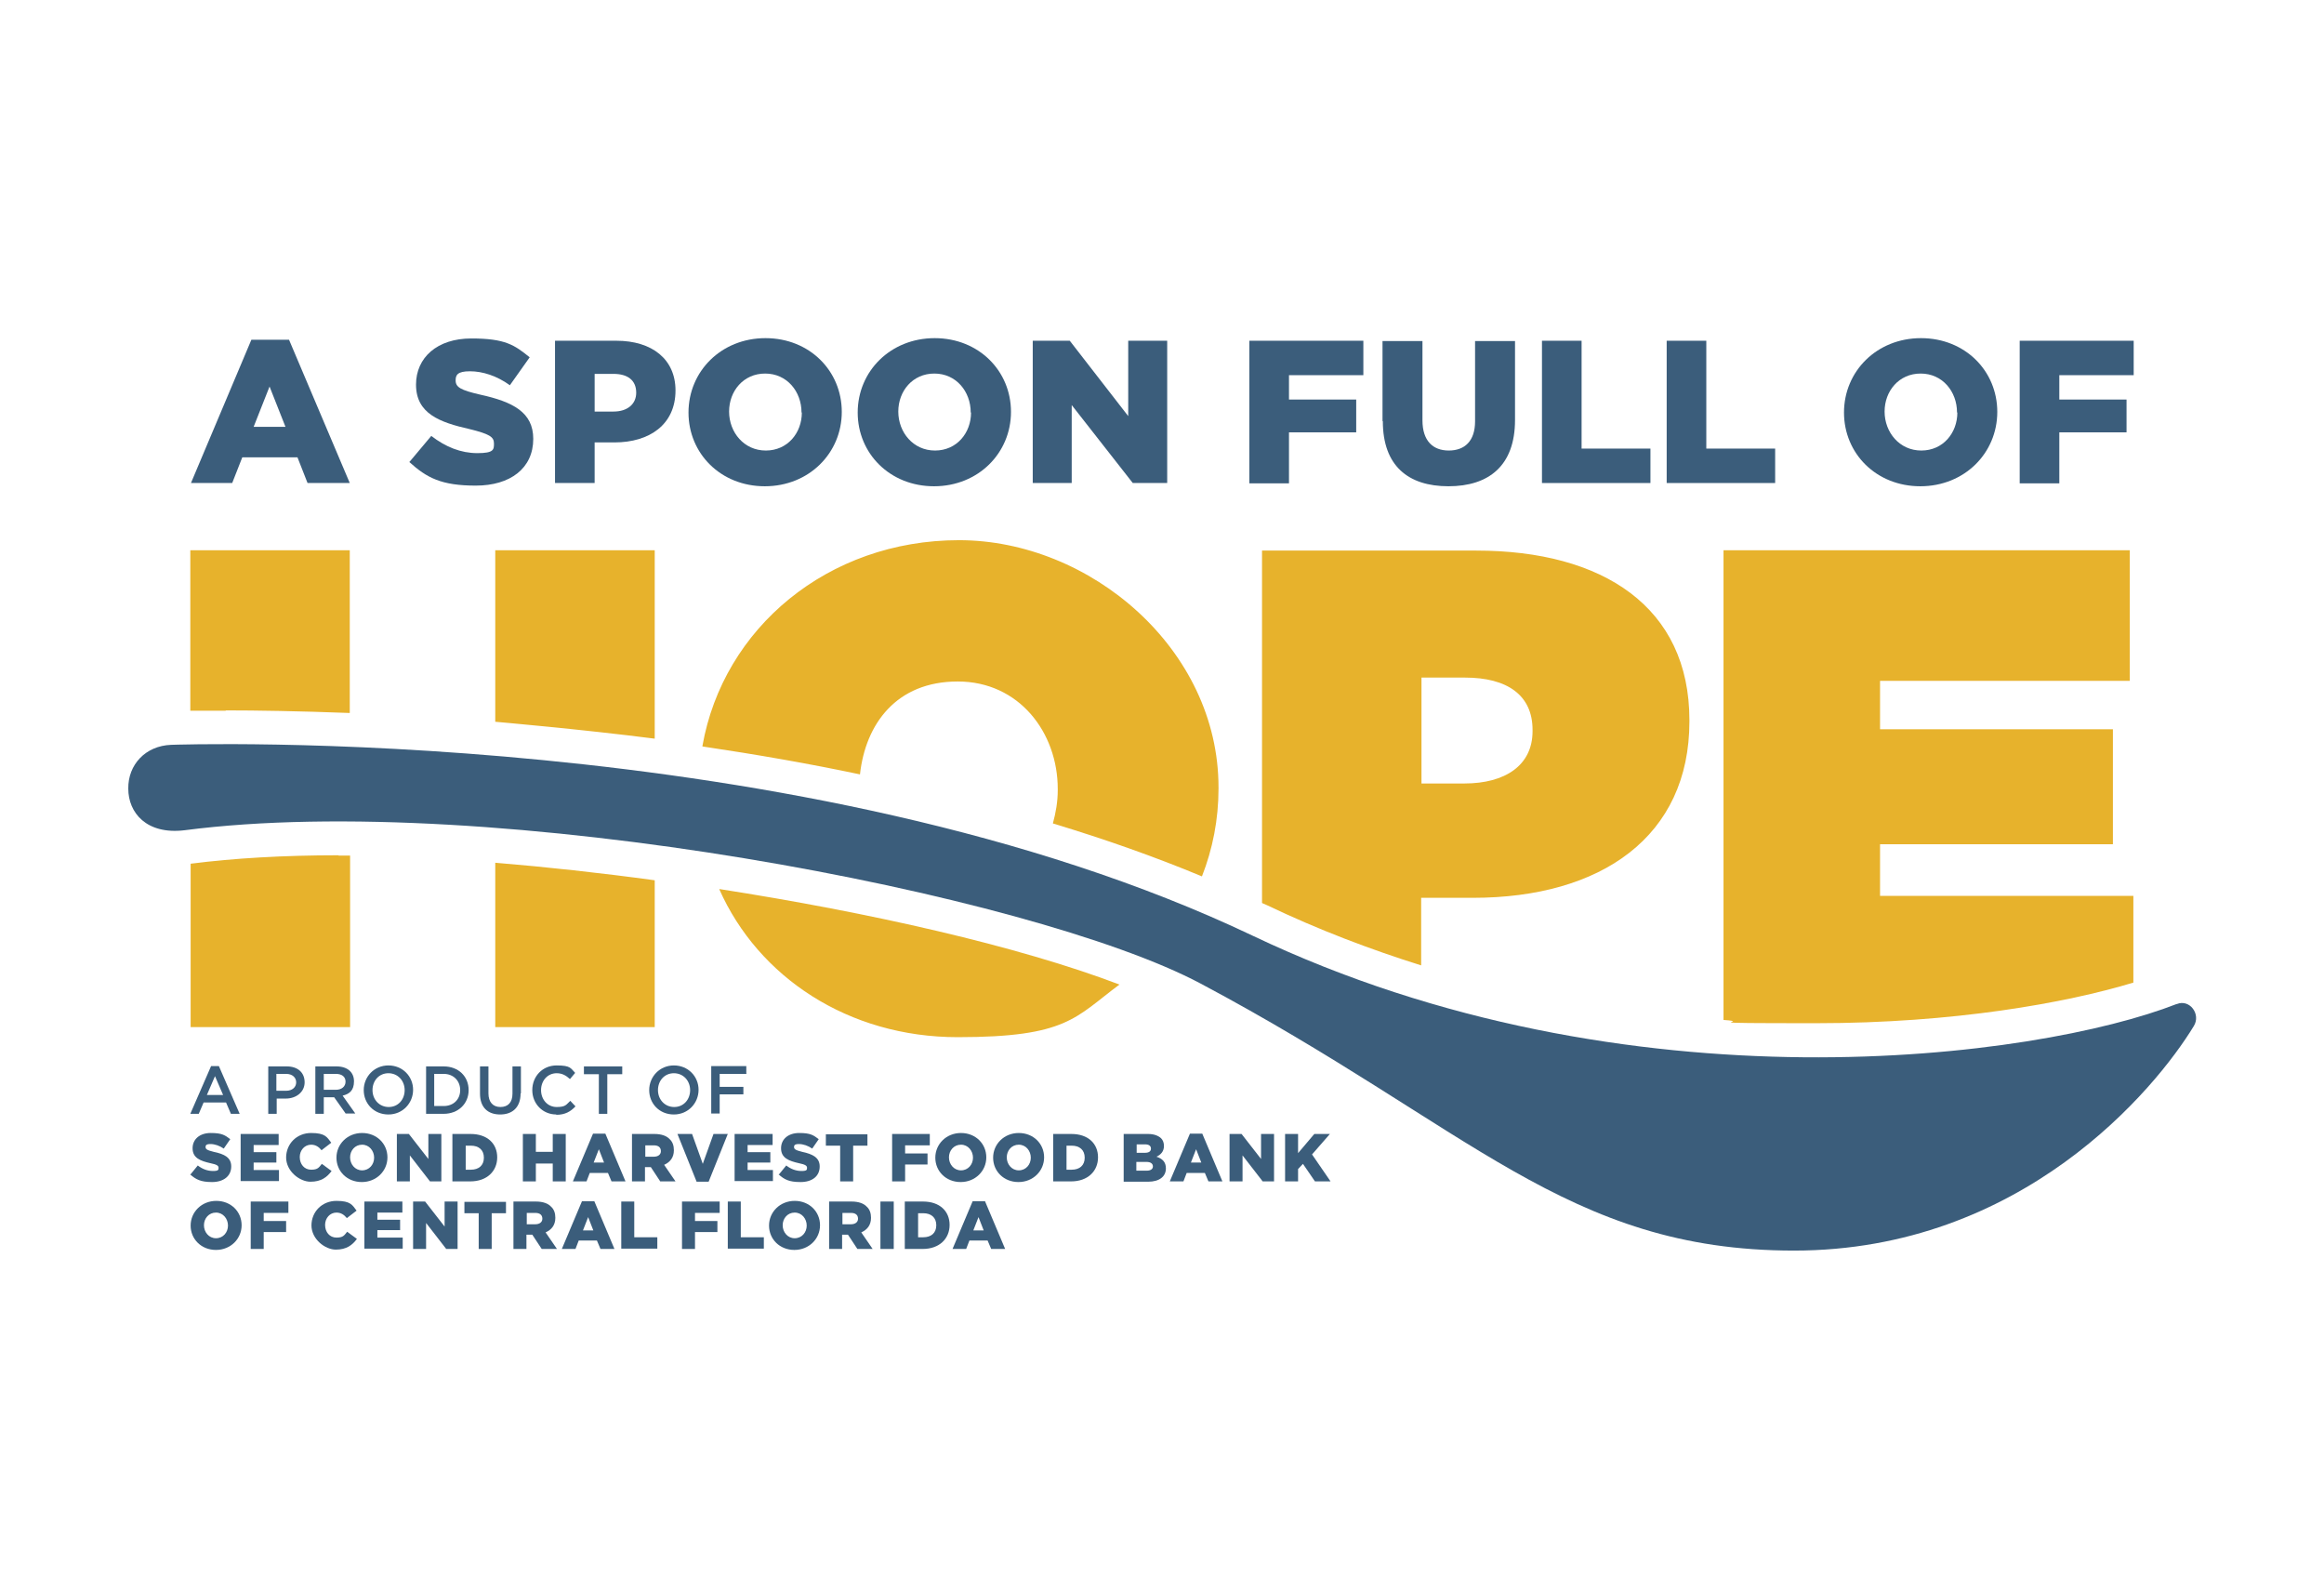 <?xml version="1.0" encoding="UTF-8"?>
<svg id="Layer_3" xmlns="http://www.w3.org/2000/svg" version="1.1" viewBox="0 0 715.6 489.1">
  <!-- Generator: Adobe Illustrator 30.1.0, SVG Export Plug-In . SVG Version: 2.1.1 Build 136)  -->
  <defs>
    <style>
      .st0 {
        fill: #e7b22c;
      }

      .st1 {
        fill: #3b5d7b;
      }
    </style>
  </defs>
  <g>
    <path class="st1" d="M77.3,104.6h11.7l18.7,44.1h-13l-3.1-7.9h-17l-3.1,7.9h-12.7l18.6-44.1ZM87.9,131.4l-4.9-12.4-4.9,12.4h9.8Z"/>
    <path class="st1" d="M126,142.3l6.8-8.1c4.4,3.4,9.1,5.3,14.2,5.3s5.1-1.1,5.1-3h0c0-2-1.4-2.9-7.5-4.4-9.3-2.1-16.5-4.8-16.5-13.7h0c0-8.3,6.5-14.2,17-14.2s13.3,2,18,5.8l-6.1,8.6c-4-2.9-8.4-4.3-12.3-4.3s-4.4,1.2-4.4,2.8h0c0,2.1,1.5,3,7.6,4.4,10,2.2,16.3,5.4,16.3,13.6h0c0,9.1-7.1,14.4-17.7,14.4s-15.1-2.4-20.5-7.3Z"/>
    <path class="st1" d="M170.9,104.9h18.9c11,0,18.2,5.7,18.2,15.3h0c0,10.5-8,16-18.8,16h-6.1v12.5h-12.2v-43.8ZM188.9,126.7c4.3,0,7-2.3,7-5.8h0c0-3.9-2.7-5.8-7-5.8h-5.8v11.6h5.8Z"/>
    <path class="st1" d="M212,127h0c0-12.7,10.1-22.9,23.7-22.9s23.5,10.1,23.5,22.7h0c0,12.7-10.1,22.9-23.7,22.9s-23.5-10.1-23.5-22.7ZM246.8,127h0c0-6.5-4.5-12-11.2-12s-11.1,5.4-11.1,11.7h0c0,6.4,4.6,12,11.3,12s11.1-5.4,11.1-11.7Z"/>
    <path class="st1" d="M264.1,127h0c0-12.7,10.1-22.9,23.7-22.9s23.5,10.1,23.5,22.7h0c0,12.7-10.1,22.9-23.7,22.9s-23.5-10.1-23.5-22.7ZM298.9,127h0c0-6.5-4.5-12-11.2-12s-11.1,5.4-11.1,11.7h0c0,6.4,4.6,12,11.3,12s11.1-5.4,11.1-11.7Z"/>
    <path class="st1" d="M318.1,104.9h11.3l18,23.2v-23.2h12v43.8h-10.6l-18.8-24v24h-12v-43.8Z"/>
    <path class="st1" d="M384.7,104.9h35.1v10.6h-22.9v7.5h20.7v10.1h-20.7v15.7h-12.2v-43.8Z"/>
    <path class="st1" d="M425.7,129.6v-24.6h12.3v24.4c0,6.3,3.2,9.3,8.1,9.3s8.1-2.9,8.1-9v-24.7h12.3v24.3c0,14.1-8.1,20.4-20.5,20.4s-20.2-6.3-20.2-20Z"/>
    <path class="st1" d="M474.8,104.9h12.2v33.2h21.2v10.6h-33.4v-43.8Z"/>
    <path class="st1" d="M513.2,104.9h12.2v33.2h21.2v10.6h-33.4v-43.8Z"/>
    <path class="st1" d="M567.8,127h0c0-12.7,10.1-22.9,23.7-22.9s23.5,10.1,23.5,22.7h0c0,12.7-10.1,22.9-23.7,22.9s-23.5-10.1-23.5-22.7ZM602.6,127h0c0-6.5-4.5-12-11.2-12s-11.1,5.4-11.1,11.7h0c0,6.4,4.6,12,11.3,12s11.1-5.4,11.1-11.7Z"/>
    <path class="st1" d="M621.9,104.9h35.1v10.6h-22.9v7.5h20.7v10.1h-20.7v15.7h-12.2v-43.8Z"/>
  </g>
  <g>
    <g>
      <path class="st1" d="M73.8,342.9h-2.7l-1.5-3.5h-6.9l-1.5,3.5h-2.6l6.4-14.7h2.4l6.4,14.7ZM66.2,331.3l-2.5,5.8h5l-2.5-5.8Z"/>
      <path class="st1" d="M88.1,338.2h-2.9v4.7h-2.6v-14.6h5.7c3.4,0,5.5,1.9,5.5,4.9s-2.6,5-5.8,5ZM88.1,330.6h-3v5.2h3c1.9,0,3.1-1.1,3.1-2.6s-1.2-2.6-3.1-2.6Z"/>
      <path class="st1" d="M106.5,342.9l-3.6-5.1h-3.2v5.1h-2.6v-14.6h6.5c3.4,0,5.4,1.8,5.4,4.6s-1.4,3.9-3.5,4.4l3.9,5.5h-3ZM103.4,330.6h-3.7v4.9h3.7c1.8,0,3-1,3-2.5s-1.1-2.4-3-2.4Z"/>
      <path class="st1" d="M119.6,343.1c-4.5,0-7.6-3.4-7.6-7.5s3.2-7.6,7.6-7.6,7.6,3.4,7.6,7.5-3.2,7.6-7.6,7.6ZM119.6,330.4c-2.9,0-4.9,2.3-4.9,5.2s2.1,5.2,5,5.2,4.9-2.3,4.9-5.2-2.1-5.2-5-5.2Z"/>
      <path class="st1" d="M136.6,342.9h-5.4v-14.6h5.4c4.6,0,7.7,3.1,7.7,7.3s-3.2,7.3-7.7,7.3ZM136.6,330.6h-2.9v9.9h2.9c3.1,0,5.1-2.1,5.1-4.9s-2-5-5.1-5Z"/>
      <path class="st1" d="M160.3,336.6c0,4.3-2.5,6.5-6.3,6.5s-6.2-2.2-6.2-6.4v-8.4h2.6v8.3c0,2.7,1.4,4.2,3.7,4.2s3.7-1.4,3.7-4.1v-8.4h2.6v8.3Z"/>
      <path class="st1" d="M171.3,343.1c-4.2,0-7.4-3.3-7.4-7.5s3.1-7.6,7.5-7.6,4.3.9,5.7,2.3l-1.6,1.9c-1.2-1.1-2.4-1.8-4.1-1.8-2.8,0-4.8,2.3-4.8,5.2s2,5.2,4.8,5.2,2.9-.7,4.2-1.9l1.6,1.7c-1.5,1.6-3.2,2.6-5.9,2.6Z"/>
      <path class="st1" d="M187,342.9h-2.6v-12.2h-4.6v-2.4h11.8v2.4h-4.6v12.2Z"/>
      <path class="st1" d="M207.5,343.1c-4.5,0-7.6-3.4-7.6-7.5s3.2-7.6,7.6-7.6,7.6,3.4,7.6,7.5-3.2,7.6-7.6,7.6ZM207.5,330.4c-2.9,0-4.9,2.3-4.9,5.2s2.1,5.2,5,5.2,4.9-2.3,4.9-5.2-2.1-5.2-5-5.2Z"/>
      <path class="st1" d="M229.9,330.6h-8.3v4h7.3v2.3h-7.3v5.9h-2.6v-14.6h10.8v2.3Z"/>
    </g>
    <g>
      <path class="st1" d="M58.7,361.5l2.2-2.7c1.4,1.1,3,1.7,4.7,1.7s1.7-.4,1.7-1h0c0-.6-.5-1-2.5-1.4-3.1-.7-5.5-1.6-5.5-4.6h0c0-2.7,2.1-4.7,5.6-4.7s4.4.7,6,1.9l-2,2.9c-1.3-.9-2.8-1.4-4.1-1.4s-1.5.4-1.5.9h0c0,.7.5,1,2.5,1.5,3.4.7,5.4,1.8,5.4,4.5h0c0,3-2.4,4.8-5.9,4.8s-5-.8-6.8-2.4Z"/>
      <path class="st1" d="M74.1,349.1h11.7v3.4h-7.7v2.2h7v3.2h-7v2.3h7.8v3.4h-11.8v-14.6Z"/>
      <path class="st1" d="M88.1,356.4h0c0-4.3,3.3-7.6,7.7-7.6s4.9,1.3,6.2,3l-3,2.3c-.8-1-1.8-1.7-3.2-1.7-2,0-3.5,1.7-3.5,3.8h0c0,2.2,1.4,3.9,3.5,3.9s2.4-.7,3.3-1.8l3,2.2c-1.4,1.9-3.2,3.3-6.5,3.3s-7.5-3.2-7.5-7.5Z"/>
      <path class="st1" d="M103.6,356.4h0c0-4.2,3.4-7.6,7.9-7.6s7.8,3.3,7.8,7.5h0c0,4.2-3.4,7.6-7.9,7.6s-7.8-3.3-7.8-7.5ZM115.2,356.4h0c0-2.1-1.5-4-3.7-4s-3.7,1.8-3.7,3.9h0c0,2.1,1.5,4,3.7,4s3.7-1.8,3.7-3.9Z"/>
      <path class="st1" d="M122.1,349.1h3.8l6,7.7v-7.7h4v14.6h-3.5l-6.2-8v8h-4v-14.6Z"/>
      <path class="st1" d="M139.3,349.1h5.6c5.2,0,8.2,3,8.2,7.2h0c0,4.2-3.1,7.4-8.3,7.4h-5.5v-14.6ZM145,360.1c2.4,0,4-1.3,4-3.7h0c0-2.4-1.6-3.7-4-3.7h-1.6v7.4h1.6Z"/>
      <path class="st1" d="M161,349.1h4v5.5h5.2v-5.5h4v14.6h-4v-5.5h-5.2v5.5h-4v-14.6Z"/>
      <path class="st1" d="M182.5,349h3.9l6.2,14.7h-4.3l-1.1-2.6h-5.6l-1,2.6h-4.2l6.2-14.7ZM186,357.9l-1.6-4.1-1.6,4.1h3.3Z"/>
      <path class="st1" d="M194.6,349.1h6.9c2.2,0,3.8.6,4.7,1.6.9.8,1.3,2,1.3,3.4h0c0,2.3-1.2,3.7-3,4.5l3.5,5.1h-4.7l-2.9-4.4h-1.8v4.4h-4v-14.6ZM201.3,356.1c1.4,0,2.2-.7,2.2-1.7h0c0-1.2-.8-1.8-2.2-1.8h-2.6v3.5h2.7Z"/>
      <path class="st1" d="M208.6,349.1h4.5l3.3,9.2,3.3-9.2h4.4l-5.9,14.7h-3.7l-5.9-14.7Z"/>
      <path class="st1" d="M226.2,349.1h11.7v3.4h-7.7v2.2h7v3.2h-7v2.3h7.8v3.4h-11.8v-14.6Z"/>
      <path class="st1" d="M239.9,361.5l2.2-2.7c1.4,1.1,3,1.7,4.7,1.7s1.7-.4,1.7-1h0c0-.6-.5-1-2.5-1.4-3.1-.7-5.5-1.6-5.5-4.6h0c0-2.7,2.1-4.7,5.6-4.7s4.4.7,6,1.9l-2,2.9c-1.3-.9-2.8-1.4-4.1-1.4s-1.5.4-1.5.9h0c0,.7.5,1,2.5,1.5,3.3.7,5.4,1.8,5.4,4.5h0c0,3-2.3,4.8-5.9,4.8s-5-.8-6.8-2.4Z"/>
      <path class="st1" d="M258.7,352.7h-4.4v-3.5h12.8v3.5h-4.4v11h-4v-11Z"/>
      <path class="st1" d="M274.6,349.1h11.7v3.5h-7.6v2.5h6.9v3.4h-6.9v5.2h-4v-14.6Z"/>
      <path class="st1" d="M288,356.4h0c0-4.2,3.4-7.6,7.9-7.6s7.8,3.3,7.8,7.5h0c0,4.2-3.4,7.6-7.9,7.6s-7.8-3.3-7.8-7.5ZM299.6,356.4h0c0-2.1-1.5-4-3.7-4s-3.7,1.8-3.7,3.9h0c0,2.1,1.5,4,3.7,4s3.7-1.8,3.7-3.9Z"/>
      <path class="st1" d="M305.8,356.4h0c0-4.2,3.4-7.6,7.9-7.6s7.8,3.3,7.8,7.5h0c0,4.2-3.4,7.6-7.9,7.6s-7.8-3.3-7.8-7.5ZM317.4,356.4h0c0-2.1-1.5-4-3.7-4s-3.7,1.8-3.7,3.9h0c0,2.1,1.5,4,3.7,4s3.7-1.8,3.7-3.9Z"/>
      <path class="st1" d="M324.3,349.1h5.6c5.2,0,8.2,3,8.2,7.2h0c0,4.2-3.1,7.4-8.3,7.4h-5.5v-14.6ZM330,360.1c2.4,0,4-1.3,4-3.7h0c0-2.4-1.6-3.7-4-3.7h-1.6v7.4h1.6Z"/>
      <path class="st1" d="M346,349.1h7.5c1.8,0,3.1.5,4,1.3.6.6.9,1.4.9,2.4h0c0,1.7-1,2.7-2.3,3.3,1.8.6,2.9,1.6,2.9,3.6h0c0,2.5-2,4.1-5.5,4.1h-7.5v-14.6ZM352.5,354.9c1.2,0,1.9-.4,1.9-1.3h0c0-.8-.6-1.3-1.8-1.3h-2.6v2.6h2.5ZM353.1,360.4c1.2,0,1.9-.5,1.9-1.3h0c0-.8-.6-1.4-2-1.4h-3.1v2.7h3.1Z"/>
      <path class="st1" d="M366.3,349h3.9l6.2,14.7h-4.3l-1.1-2.6h-5.6l-1,2.6h-4.2l6.2-14.7ZM369.9,357.9l-1.6-4.1-1.6,4.1h3.3Z"/>
      <path class="st1" d="M378.5,349.1h3.8l6,7.7v-7.7h4v14.6h-3.5l-6.2-8v8h-4v-14.6Z"/>
      <path class="st1" d="M395.7,349.1h4v5.9l5-5.9h4.8l-5.5,6.3,5.7,8.3h-4.8l-3.7-5.4-1.5,1.6v3.8h-4v-14.6Z"/>
    </g>
    <g>
      <path class="st1" d="M58.7,377.3h0c0-4.2,3.4-7.6,7.9-7.6s7.8,3.3,7.8,7.5h0c0,4.2-3.4,7.6-7.9,7.6s-7.8-3.3-7.8-7.5ZM70.2,377.3h0c0-2.1-1.5-4-3.7-4s-3.7,1.8-3.7,3.9h0c0,2.1,1.5,4,3.7,4s3.7-1.8,3.7-3.9Z"/>
      <path class="st1" d="M77.1,369.9h11.7v3.5h-7.6v2.5h6.9v3.4h-6.9v5.2h-4v-14.6Z"/>
      <path class="st1" d="M95.9,377.3h0c0-4.3,3.3-7.6,7.7-7.6s4.9,1.3,6.2,3l-3,2.3c-.8-1-1.8-1.7-3.2-1.7-2,0-3.5,1.7-3.5,3.8h0c0,2.2,1.4,3.9,3.5,3.9s2.4-.7,3.3-1.8l3,2.2c-1.4,1.9-3.2,3.3-6.5,3.3s-7.5-3.2-7.5-7.5Z"/>
      <path class="st1" d="M112.2,369.9h11.7v3.4h-7.7v2.2h7v3.2h-7v2.3h7.8v3.4h-11.8v-14.6Z"/>
      <path class="st1" d="M127.1,369.9h3.8l6,7.7v-7.7h4v14.6h-3.5l-6.2-8v8h-4v-14.6Z"/>
      <path class="st1" d="M147.4,373.5h-4.4v-3.5h12.8v3.5h-4.4v11h-4v-11Z"/>
      <path class="st1" d="M158.1,369.9h6.9c2.2,0,3.8.6,4.7,1.6.9.8,1.3,2,1.3,3.4h0c0,2.3-1.2,3.7-3,4.5l3.5,5.1h-4.7l-2.9-4.4h-1.8v4.4h-4v-14.6ZM164.8,376.9c1.4,0,2.2-.7,2.2-1.7h0c0-1.2-.8-1.8-2.2-1.8h-2.6v3.5h2.7Z"/>
      <path class="st1" d="M179.1,369.8h3.9l6.2,14.7h-4.3l-1.1-2.6h-5.6l-1,2.6h-4.2l6.2-14.7ZM182.7,378.8l-1.6-4.1-1.6,4.1h3.3Z"/>
      <path class="st1" d="M191.3,369.9h4v11h7.1v3.5h-11.1v-14.6Z"/>
      <path class="st1" d="M209.9,369.9h11.7v3.5h-7.6v2.5h6.9v3.4h-6.9v5.2h-4v-14.6Z"/>
      <path class="st1" d="M224.1,369.9h4v11h7.1v3.5h-11.1v-14.6Z"/>
      <path class="st1" d="M236.8,377.3h0c0-4.2,3.4-7.6,7.9-7.6s7.8,3.3,7.8,7.5h0c0,4.2-3.4,7.6-7.9,7.6s-7.8-3.3-7.8-7.5ZM248.4,377.3h0c0-2.1-1.5-4-3.7-4s-3.7,1.8-3.7,3.9h0c0,2.1,1.5,4,3.7,4s3.7-1.8,3.7-3.9Z"/>
      <path class="st1" d="M255.3,369.9h6.9c2.2,0,3.8.6,4.7,1.6.9.8,1.3,2,1.3,3.4h0c0,2.3-1.2,3.7-3,4.5l3.5,5.1h-4.7l-2.9-4.4h-1.8v4.4h-4v-14.6ZM262,376.9c1.4,0,2.2-.7,2.2-1.7h0c0-1.2-.8-1.8-2.2-1.8h-2.6v3.5h2.7Z"/>
      <path class="st1" d="M271.1,369.9h4.1v14.6h-4.1v-14.6Z"/>
      <path class="st1" d="M278.6,369.9h5.6c5.2,0,8.2,3,8.2,7.2h0c0,4.2-3.1,7.4-8.3,7.4h-5.5v-14.6ZM284.3,380.9c2.4,0,4-1.3,4-3.7h0c0-2.4-1.6-3.7-4-3.7h-1.6v7.4h1.6Z"/>
      <path class="st1" d="M299.4,369.8h3.9l6.2,14.7h-4.3l-1.1-2.6h-5.6l-1,2.6h-4.2l6.2-14.7ZM302.9,378.8l-1.6-4.1-1.6,4.1h3.3Z"/>
    </g>
  </g>
  <path class="st1" d="M670.2,309.1c-42.7,16.7-168.8,34-284.4-21C247.6,222.3,52.7,229.3,52.7,229.3c-7.9.3-13.3,6.1-13.2,13.5,0,7.4,5.6,14.2,17.3,12.8,94.6-12.3,261,19.6,312.9,47.2,83.2,44.2,112.5,82.2,182.7,82.2s111.3-49.7,123.1-69.1c2.3-3.7-1.3-8.4-5.2-6.8Z"/>
  <path class="st0" d="M390.2,278.7c15.9,7.6,31.8,13.6,47.4,18.5v-20.8h15.9c39.6,0,66.7-18.9,66.7-54.3v-.4c0-34.8-26.6-52.2-65.6-52.2h-66v108.5c.5.2,1.1.5,1.6.7ZM437.7,208.6h13.4c13,0,20.8,5.4,20.8,16.1v.4c0,10.5-8.4,16.1-21,16.1h-13.2v-32.7ZM530.7,314.1v-144.7h125.1v40.2h-76.9v14.9h71.7v35.4h-71.7v15.9h78v26.7c-20.8,6.3-55.4,12.5-97.6,12.5s-18.3-.3-28.6-1ZM216.3,229.6c6.4-36.2,38.6-63.3,79-63.3s79.9,33.5,79.9,76.1v.4c0,9.5-1.8,18.6-5.1,27-14.4-6-29.7-11.4-45.9-16.3.9-3.3,1.5-6.7,1.5-10.2v-.4c0-17.4-11.9-33.1-30.8-33.1s-28.4,13.1-30.1,28.6c-15.6-3.3-31.7-6.1-48.5-8.6ZM221.5,273.8c12,27,39.7,45.5,73.4,45.5s36.2-6.1,49.8-16.2c-31.3-11.9-77-22.2-123.2-29.4ZM201.6,270.9v45.3h-49.1v-50.6c15.7,1.3,32.3,3.1,49.1,5.4ZM69.5,218.7c9.4,0,22.5.2,38.2.8v-50.1h-49.1v49.4c2.8,0,6.4,0,10.9,0ZM201.6,227.5v-58.1h-49.1v52.8s26.5,2.3,49.1,5.2ZM104.2,263.3c-16.9,0-32.2.9-45.5,2.6v50.3h49.1v-52.8c-1.2,0-2.4,0-3.5,0Z"/>
</svg>